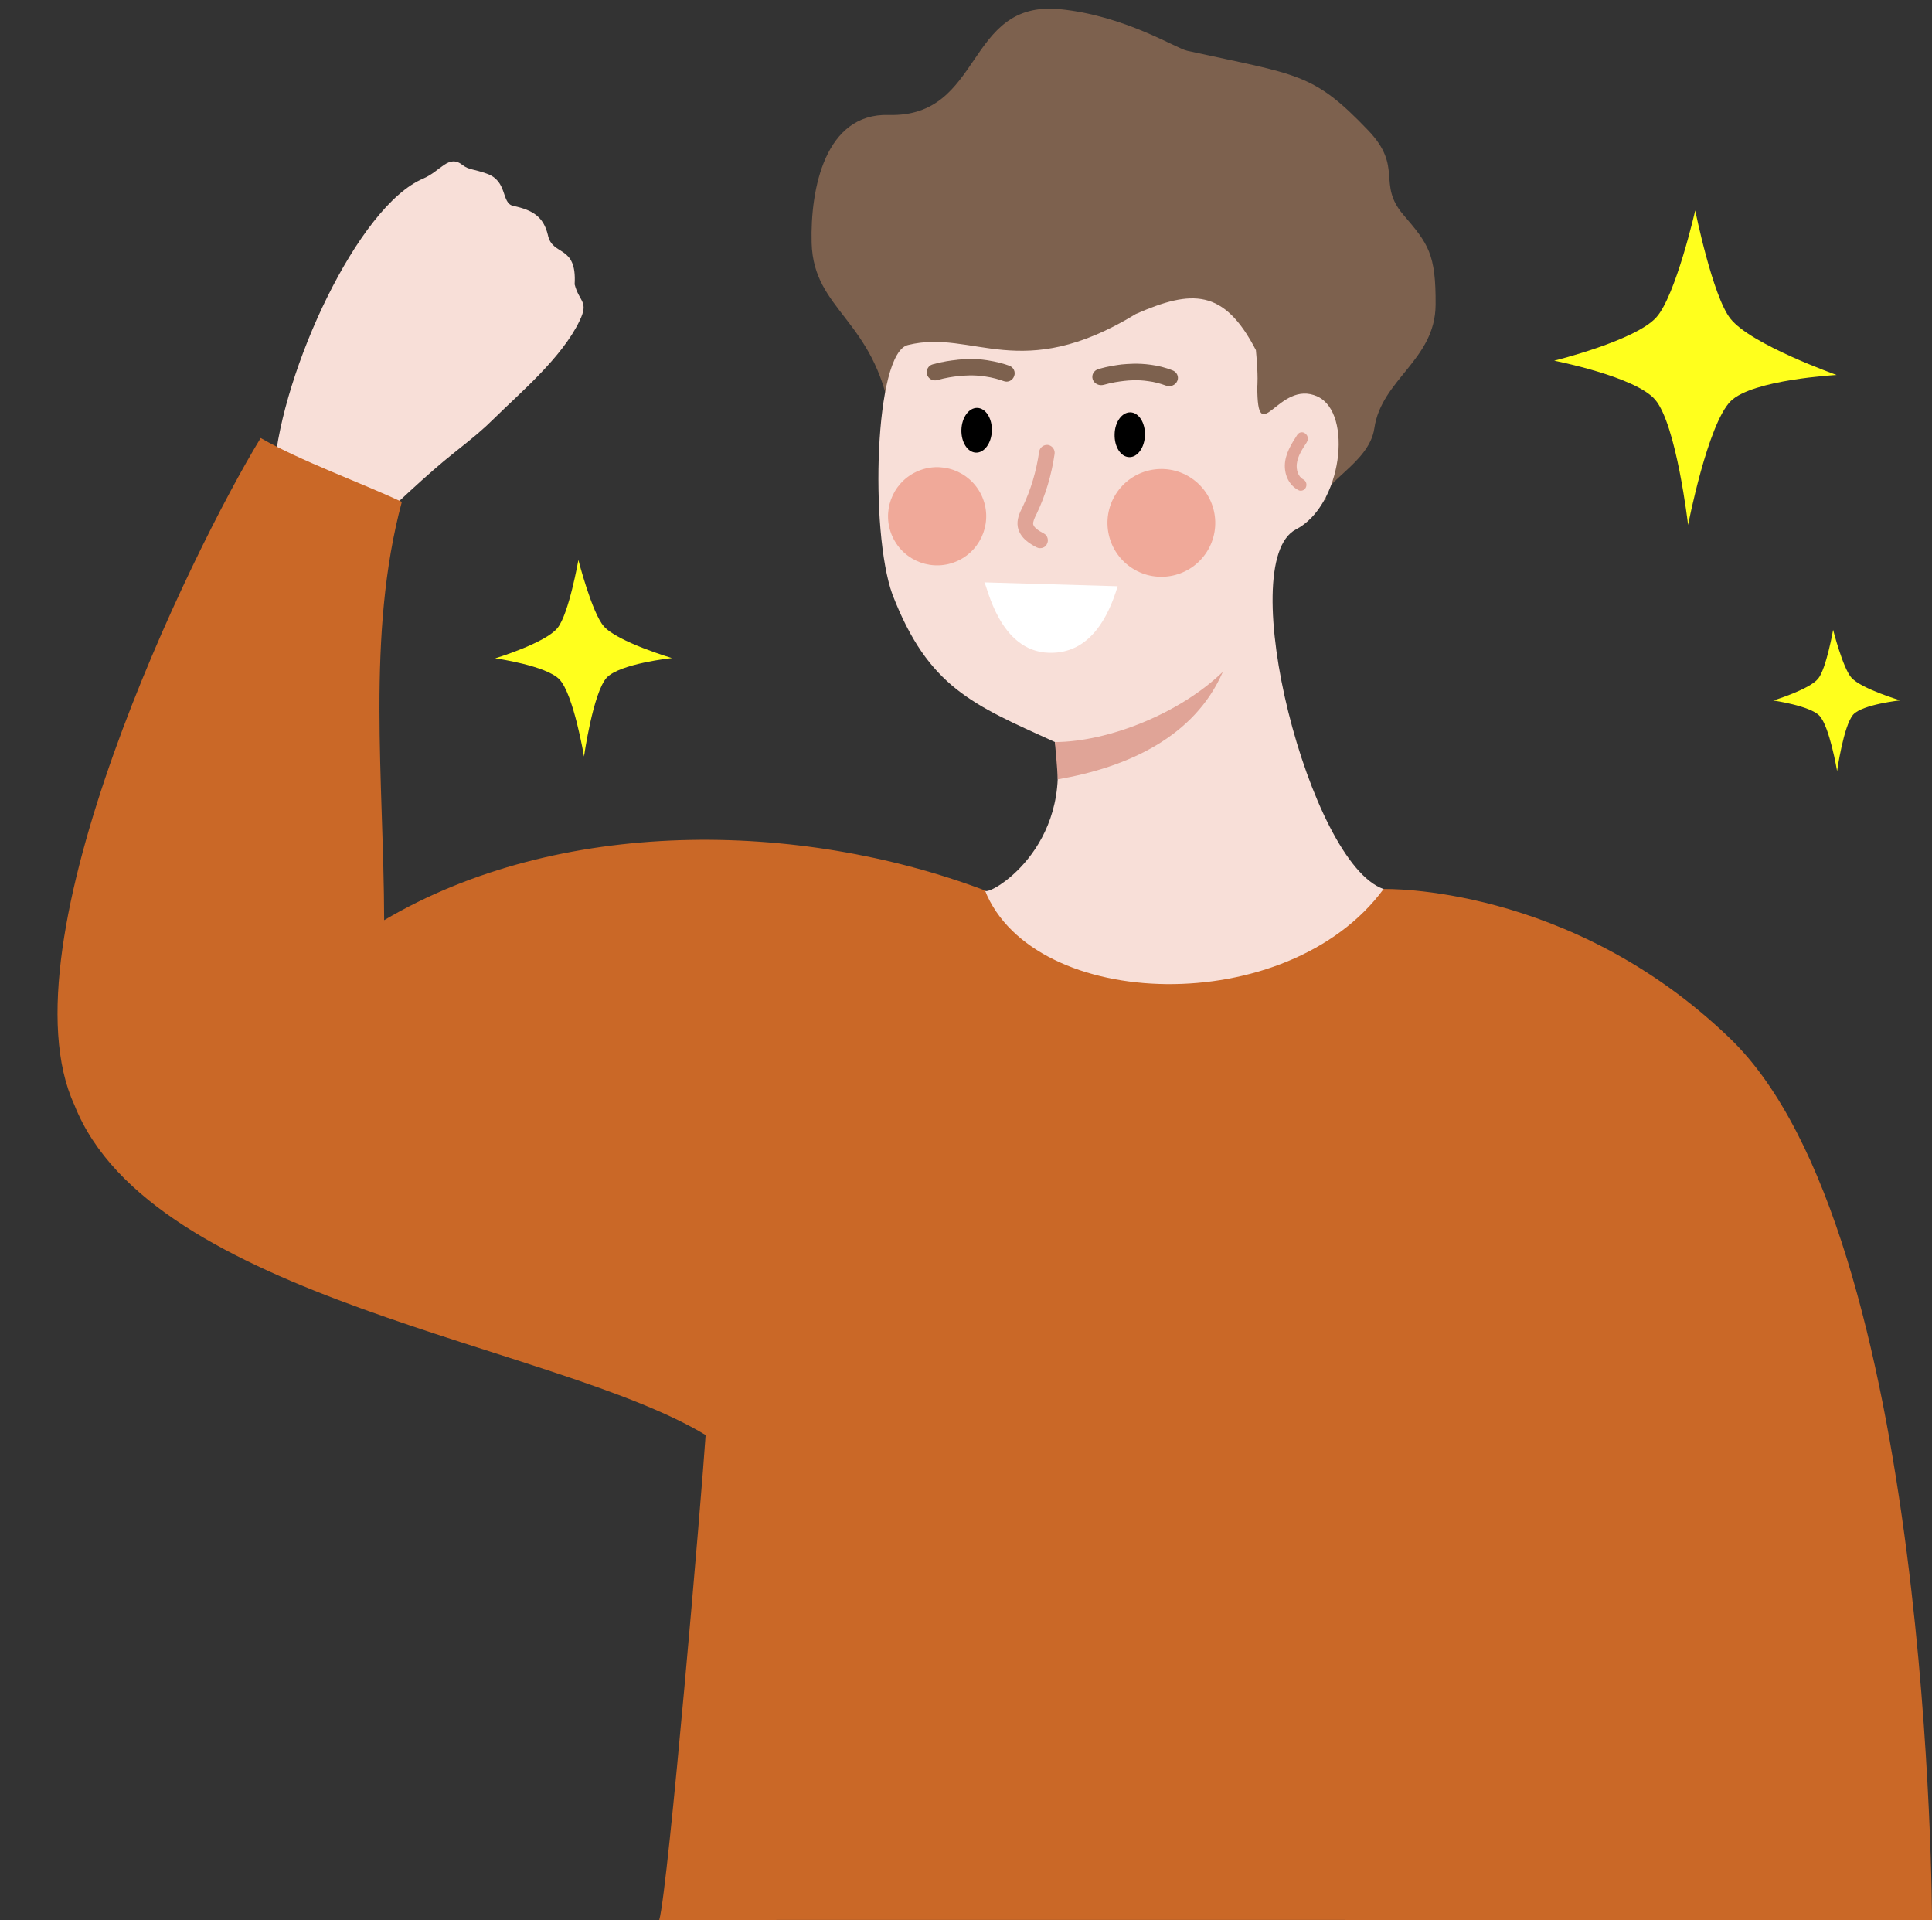 <?xml version="1.0" encoding="UTF-8"?><svg xmlns="http://www.w3.org/2000/svg" xmlns:xlink="http://www.w3.org/1999/xlink" height="1638.7" preserveAspectRatio="xMidYMid meet" version="1.0" viewBox="351.0 361.2 1649.1 1638.7" width="1649.1" zoomAndPan="magnify"><rect x="351.0" y="361.2" width="1649.1" height="1638.7" fill="#333333" stroke="none"/><g id="change1_1"><path d="M1483.3,787.8c-6.8-14.4,36.4-30.5,40.8-61.1c6.1-41.9,52-58.3,52.3-105.4c0.3-43.7-6.3-52-27.6-76.9 c-22.6-26.5,0.3-40.4-30-72c-47.2-49.4-59.4-47-154.5-67.9c-9.4-2-53.4-30.1-108.7-35.5c-81.2-7.8-64.9,92.6-146.1,90.3 c-54-1.6-67,62.6-65.7,109.4c1.7,57.9,53.4,64.5,67.5,148.1" fill="#7d614e"/></g><g id="change2_1"><path d="M1532,1119.9c-63.4-21.7-128.6-279.1-74.8-306.9c39.3-20.3,49-99.3,18.4-113.4 c-33.3-15.4-51.5,47.3-51.4-8.7c0,0,1-7.9-1.2-30.9c-27.2-52.5-54.6-51.8-102.4-30.9c-98.7,60.3-138.9,12.8-194.5,26.5 c-28.8,6.5-32.7,159.2-13.4,212.8c30.7,79.6,69,94.3,138.8,126.1c16.9,90.6-58.3,132.7-59.8,126.6 c35.3,148.6,281.1,132.7,356.7,12.3L1532,1119.9z" fill="#f8dfd8"/></g><g id="change3_1"><path d="M1251.4,994.5c46.1-0.2,107-24.7,143.4-60c-24.2,55.6-81.2,81.5-140.9,91.8 C1253.9,1026.3,1253.4,1014.9,1251.4,994.5" fill="#e0a497"/></g><g id="change4_1"><ellipse cx="1184.7" cy="728.4" rx="19.1" ry="13" transform="rotate(-88.336 1184.658 728.432) scale(1)"/></g><g id="change4_2"><path d="M1315.9,713.1c7.2,0.2,12.7,8.9,12.4,19.5c-0.3,10.6-6.4,19-13.5,18.7c-7.2-0.2-12.7-8.9-12.4-19.5 C1302.6,721.3,1308.7,712.9,1315.9,713.1z"/></g><g id="change3_2"><path d="M1238.6,829c-1,0-2-0.3-3-0.8c-4.8-2.6-13.9-7.5-15.8-17.1c-1.2-6.5,1.5-12.1,3.7-16.6l0.3-0.5 c7.1-14.8,11.8-30.7,14.2-47.4c0.6-3.6,3.9-6.1,7.5-5.7c3.6,0.6,6.1,3.9,5.7,7.5c-2.6,18.1-7.8,35.5-15.4,51.4l-0.3,0.5 c-1.5,3.2-2.9,6.1-2.6,8.3c0.6,2.9,4.6,5.5,9,7.8c3.3,1.7,4.5,5.9,2.7,9.1C1243.6,827.8,1241.1,829.1,1238.6,829z" fill="#e0a497"/></g><g id="change3_3"><path d="M1463.4,770.3c-4.6-2.5-6-8.4-5.5-13.1c0.7-6.7,4.7-12.7,8.5-18.5l0.1-0.3c1.1-1.6,1.1-3.5,0.3-5.3 c-0.9-1.7-2.6-2.9-4.4-3c-1.6-0.1-3.1,0.7-4.1,2.2c-4.9,7.6-10.4,16.2-10.6,26.1c-0.1,9.2,4.1,17,11.4,21c0.7,0.4,1.4,0.6,2.2,0.6 c1.7,0,3.3-0.9,4.2-2.5C1466.7,775.2,1466.3,771.8,1463.4,770.3z" fill="#e0a497"/></g><g id="change5_1"><circle cx="1342.3" cy="807.4" fill="#f0a999" r="46" transform="rotate(-57.654 1342.345 807.413)"/></g><g id="change5_2"><circle cx="1150.9" cy="801.8" fill="#f0a999" r="41.9" transform="rotate(-25.257 1150.866 801.79)"/></g><g id="change2_2"><path d="M585.1,761.1c6.9-84,71.5-224,127.1-247.5c15.2-6.5,21.6-21,33.6-11.6c5.6,4.3,9,3.2,20.5,7.3 c18.4,6.3,12.2,25.3,22.8,27.6c17.1,3.6,25.8,9.6,29.5,24.6c3.7,18.9,25,7.9,22.9,42.4c4,15.3,12.3,14.3,4.3,30.9 c-15.1,31.7-51.3,62-72.7,83.2c-10.4,10.3-17.3,15.9-34.5,29.6C716,765.4,682,798,682,798C632.1,782.7,590.5,815.8,585.1,761.1" fill="#f8dfd8"/></g><g id="change6_1"><path d="M1827.9,1247.6c-137-132.3-295.9-127.7-295.9-127.7c-81.9,111.3-298.9,104.7-340.3,1.2 c-159.5-60.2-363.7-62.6-512.8,25.4c-0.3-120-15.4-243.5,15.1-357c-35.2-16.5-86.3-34.8-120.5-54.5c-59,96.7-222.5,431.8-159,569.2 c0,0,0,0,0,0c65.7,166.3,410.7,204,538.8,281.7c-3.3,50.3-31.8,385.9-39.6,414c3.9-0.5,1086.4,0,1086.4,0S2000,1413.8,1827.9,1247.6 z" fill="#ca6827"/></g><g id="change1_2"><path d="M1148.5,685.8c-2.9-0.2-5.4-2.2-6.2-5.1c-1-3.8,1.1-7.6,4.9-8.6c8.5-2.4,15.8-3.3,20.5-3.8 c0.1,0,0.1,0,0.1,0l0.4-0.1c5.2-0.5,14-1.3,25.3,0.4c8.4,1.3,15,3.2,19,4.7c3.6,1.3,5.6,5.3,4.1,9c-1.3,3.6-5.3,5.6-9,4.1 c-3.3-1.2-9-3-16.2-4c-9.6-1.4-17.1-0.7-22-0.3l-0.4,0.1c-4.2,0.4-10.6,1.3-18.1,3.4C1150.1,685.8,1149.2,685.9,1148.5,685.8z" fill="#7d614e"/></g><g id="change1_3"><path d="M1290.7,689.9c-3.1-0.1-6-2-7-5c-1.2-3.7,0.9-7.6,5-8.8c8.4-2.4,15.2-3.3,19.8-3.9c0.1,0,0.1,0,0.1,0 c4.7-0.4,13.6-1.3,24.8,0.3c6.2,0.8,12.4,2.4,18.3,4.7c3.9,1.4,5.8,5.6,4.2,9.1c-1.5,3.6-5.9,5.4-9.6,4c-5-1.8-10-3.2-15.1-3.8 c-9.3-1.4-16.6-0.7-20.9-0.2c-3.9,0.5-9.9,1.2-17.1,3.3C1292.3,689.8,1291.5,689.9,1290.7,689.9z" fill="#7d614e"/></g><g id="change7_1"><path d="M1191.2,858.2l113.8,3.3c-7.9,26.3-23.7,57.8-58.6,56.8C1203.9,917.1,1193.7,861.1,1191.2,858.2" fill="#fff"/></g><g id="change8_1"><path d="M849.5,1006.8c0,0-8.9-53.1-21-65.8c-11.2-11.8-54.8-18-54.8-18s42.7-12.9,53.2-25.9 c9.7-12,17.8-58,17.8-58s11.6,45.3,21.8,56.7c11.7,13.2,58,27,58,27s-44.6,4.7-55.7,16.8C857.2,952.5,849.5,1006.8,849.5,1006.8z" fill="#ffff1d"/></g><g id="change8_2"><path d="M1791.9,809.2c0,0-9.9-85.6-28.1-106.9c-16.9-19.8-86.2-33.3-86.2-33.3s69.4-17.1,87.2-37 c16.5-18.3,33.2-91.2,33.2-91.2s14.8,73.3,30.1,92.4c17.5,22.1,90.6,48,90.6,48s-71.7,3.9-90.4,22.3 C1808.6,723.1,1791.9,809.2,1791.9,809.2z" fill="#ffff1d"/></g><g id="change8_3"><path d="M1919.1,1019.3c0,0-6.4-38.2-15.1-47.3c-8-8.5-39.4-13-39.4-13s30.7-9.3,38.3-18.6 c7-8.6,12.8-41.7,12.8-41.7s8.3,32.6,15.6,40.8c8.4,9.5,41.7,19.4,41.7,19.4s-32.1,3.4-40.1,12.1 C1924.6,980.3,1919.1,1019.3,1919.1,1019.3z" fill="#ffff1d"/></g></svg>